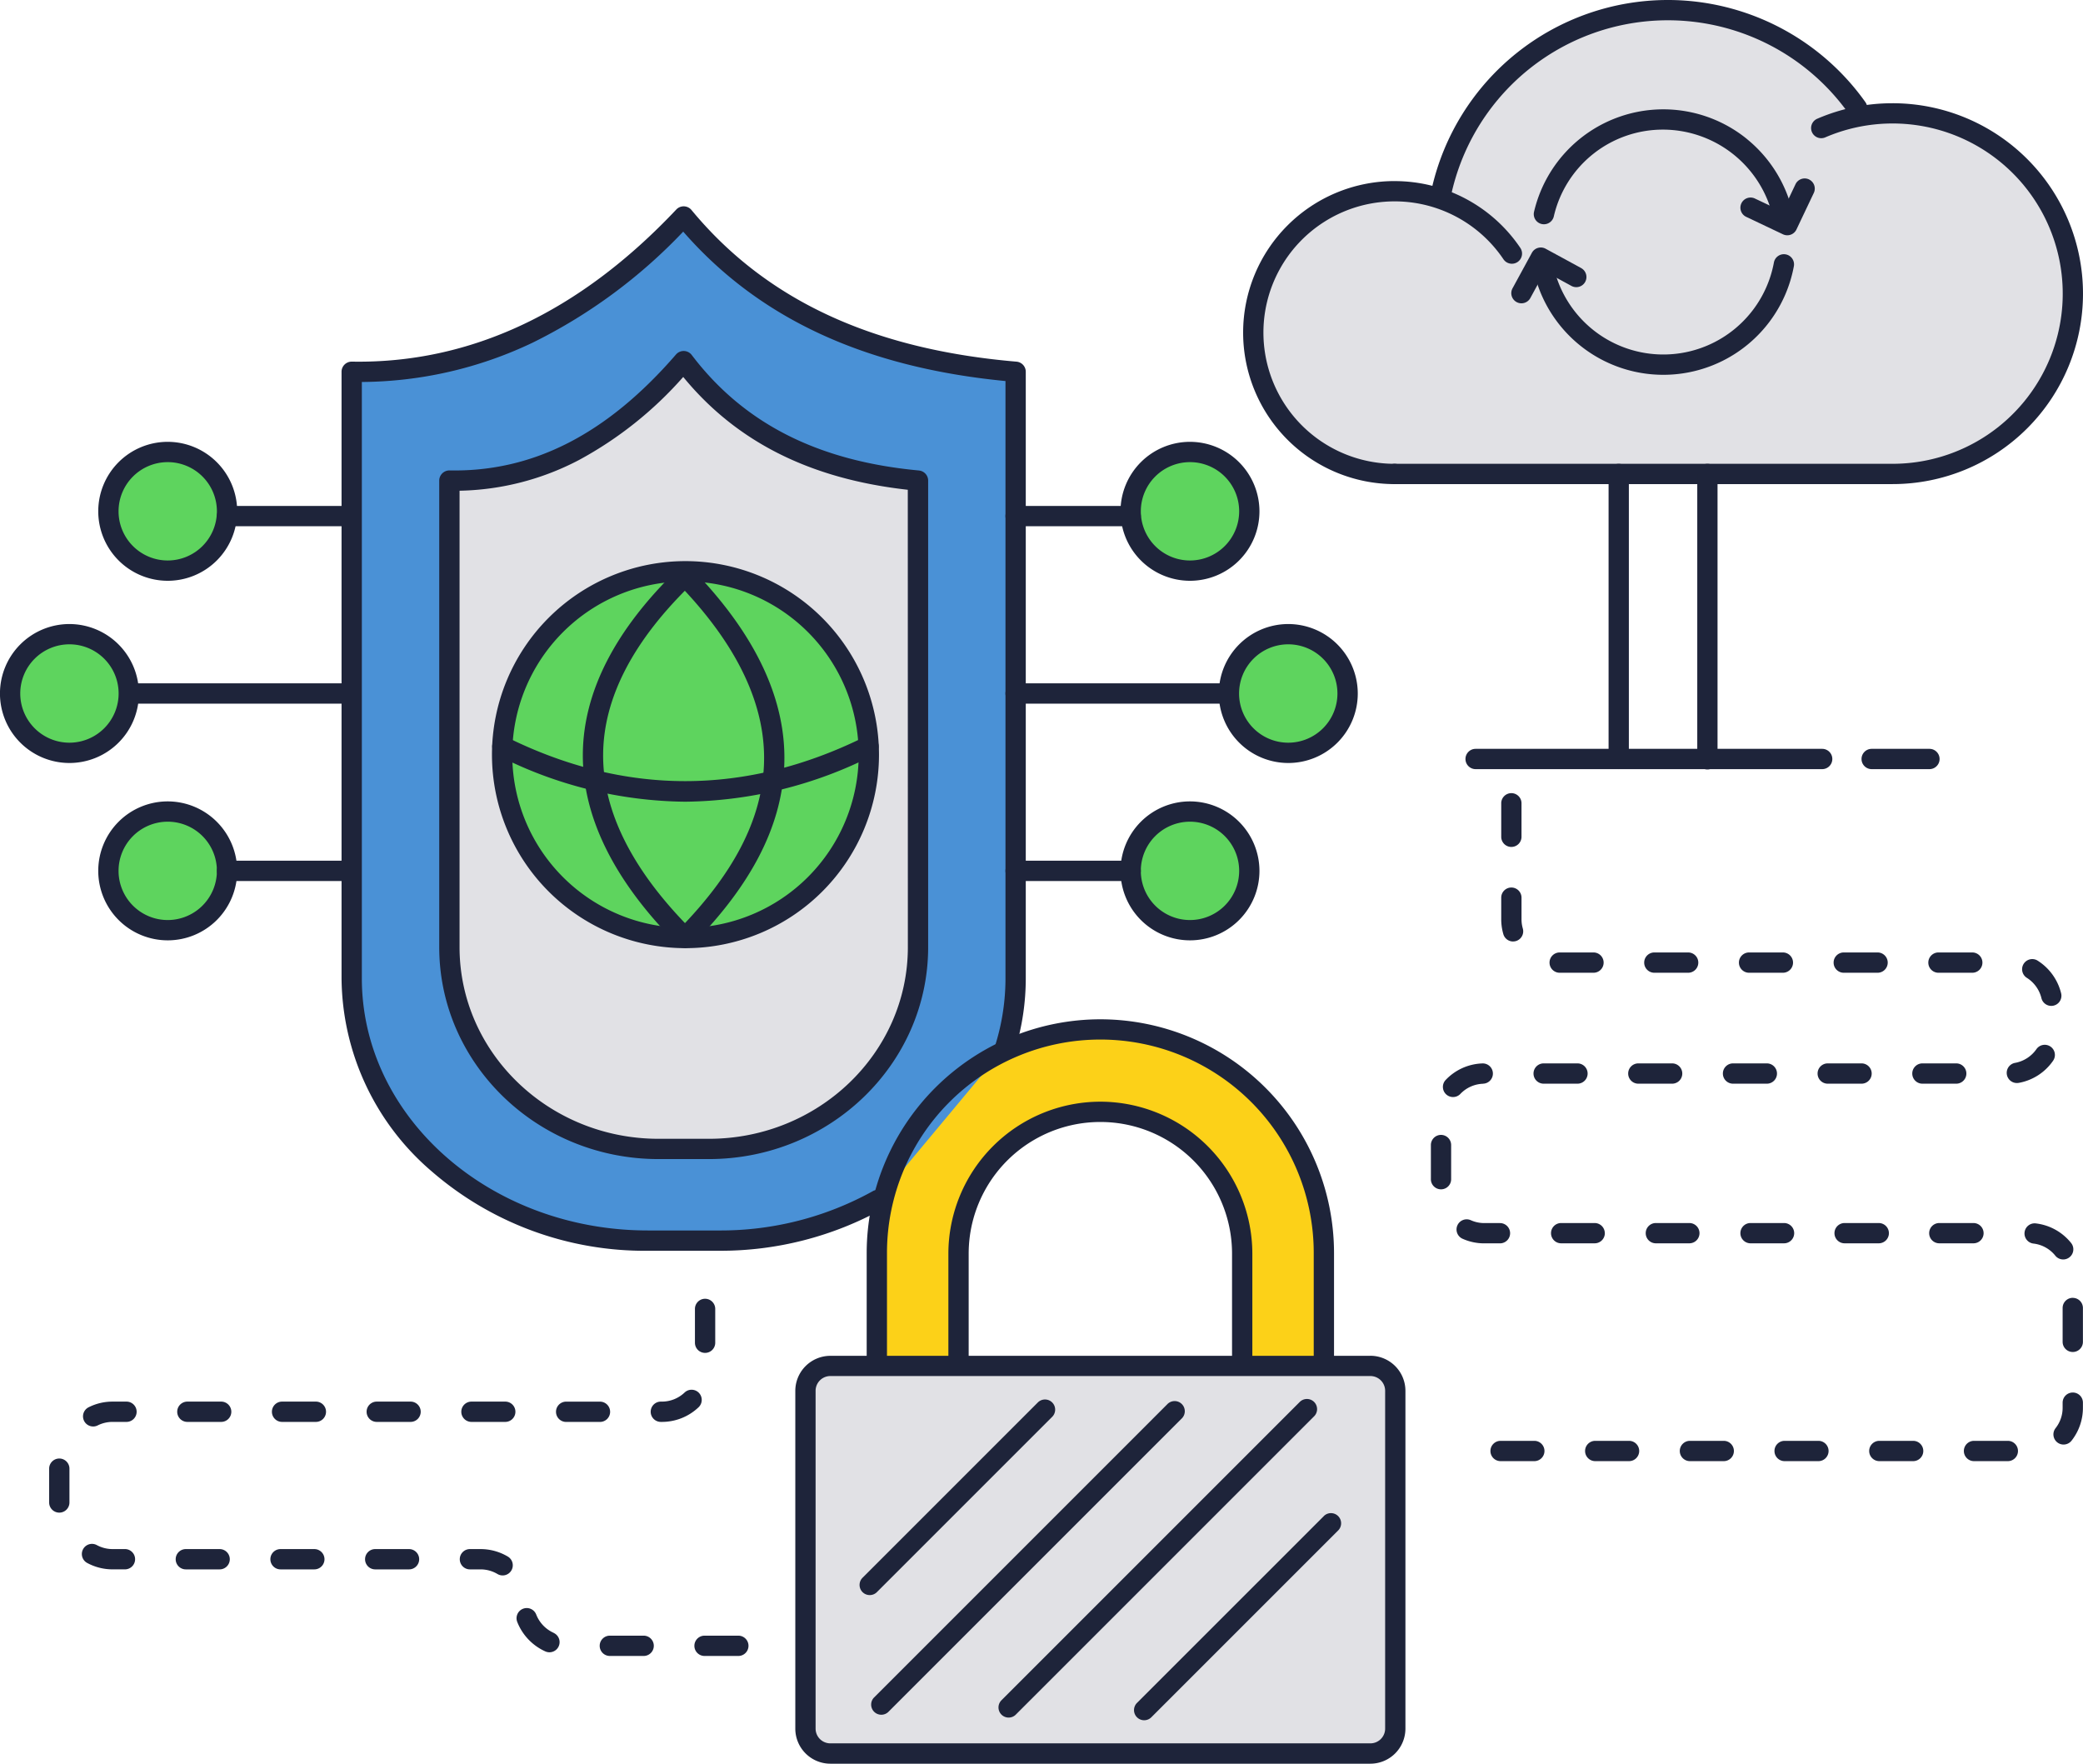<svg xmlns="http://www.w3.org/2000/svg" width="197.567" height="167.271" viewBox="0 0 197.567 167.271"><g transform="translate(-592.576 -2555.251)"><path d="M940.807,100.683h0a21.2,21.2,0,0,0-21.2,21.2v10.561h7.748V121.955a13.452,13.452,0,1,1,26.9,0v10.488h7.748V121.883a21.2,21.2,0,0,0-21.2-21.2" transform="translate(-243.865 2552.195)" fill="#fcd118"/><path d="M920.686,53.617c-9.173,9.73-19.588,14.934-31.485,14.728v57.524c0,13.74,12.58,24.879,28.1,24.879h6.772a30.67,30.67,0,0,0,15.009-3.843l12.127-14.551a22.224,22.224,0,0,0,.963-6.485V68.345c-12.749-1.088-23.67-5.275-31.485-14.728" transform="translate(-263.266 2522.166)" fill="#4a91d6"/><path d="M917.078,61.992c-6.475,7.484-13.825,11.488-22.222,11.329V117.57c0,10.569,8.878,19.137,19.832,19.137h4.78c10.954,0,19.832-8.569,19.832-19.137V73.321c-9-.835-16.706-4.057-22.222-11.329" transform="translate(-259.658 2527.51)" fill="#e1e1e5"/><path d="M915.3,74.157a17.391,17.391,0,1,0,17.391,17.391A17.39,17.39,0,0,0,915.3,74.157" transform="translate(-257.71 2535.271)" fill="#5ed45e"/><path d="M911.9,108.724V74.449c-11.743,11.326-11.54,22.751,0,34.275" transform="translate(-254.353 2535.457)" fill="#5ed45e"/><path d="M908.5,108.724c10.09-10.239,12.411-21.516,0-34.275Z" transform="translate(-250.951 2535.457)" fill="#5ed45e"/><path d="M932.673,84.288H897.909q17.362,8.607,34.765,0" transform="translate(-257.71 2541.734)" fill="#5ed45e"/><path d="M927.643,70.965h0Z" transform="translate(-238.737 2533.234)" fill="#5ed45e"/><path d="M927.643,91.5h0Z" transform="translate(-238.737 2546.342)" fill="#5ed45e"/><path d="M927.643,81.235h0Z" transform="translate(-238.737 2539.789)" fill="#5ed45e"/><path d="M939.932,67.252a5.627,5.627,0,1,0,5.627,5.627,5.627,5.627,0,0,0-5.627-5.627" transform="translate(-234.487 2530.865)" fill="#5ed45e"/><path d="M945.622,77.8a5.627,5.627,0,1,0,5.627,5.627,5.627,5.627,0,0,0-5.627-5.627" transform="translate(-230.856 2537.596)" fill="#5ed45e"/><path d="M939.932,88.07a5.627,5.627,0,1,0,5.627,5.627,5.627,5.627,0,0,0-5.627-5.627" transform="translate(-234.487 2544.148)" fill="#5ed45e"/><path d="M892.9,70.965h0Z" transform="translate(-267.872 2533.234)" fill="#5ed45e"/><path d="M892.9,91.5h0Z" transform="translate(-267.872 2546.342)" fill="#5ed45e"/><path d="M896.438,81.235h0Z" transform="translate(-271.414 2539.789)" fill="#5ed45e"/><path d="M880.74,67.252a5.627,5.627,0,1,0,5.627,5.627,5.627,5.627,0,0,0-5.627-5.627" transform="translate(-272.255 2530.865)" fill="#5ed45e"/><path d="M875.049,77.8a5.627,5.627,0,1,0,5.627,5.627,5.628,5.628,0,0,0-5.627-5.627" transform="translate(-275.886 2537.596)" fill="#5ed45e"/><path d="M880.74,88.07a5.627,5.627,0,1,0,5.627,5.627,5.627,5.627,0,0,0-5.627-5.627" transform="translate(-272.255 2544.148)" fill="#5ed45e"/><path d="M969.055,120.17H917.833a2.36,2.36,0,0,0-2.36,2.36v32.037a2.36,2.36,0,0,0,2.36,2.36h51.222a2.36,2.36,0,0,0,2.36-2.36V122.53a2.36,2.36,0,0,0-2.36-2.36" transform="translate(-246.503 2564.629)" fill="#e1e1e5"/><path d="M1002.04,51.462a17.037,17.037,0,0,0-6.746,1.383l3.378-1.894a22,22,0,0,0-39.413,7.894l1.656,1.468a13.475,13.475,0,0,1,5.016,4.442l-5.016-4.442a13.409,13.409,0,1,0-6.1,25.349h47.228a17.1,17.1,0,0,0,0-34.2" transform="translate(-229.958 2514.543)" fill="#e1e1e5"/><path d="M953.315,53.051l5.014,4.444a13.475,13.475,0,0,0-5.014-4.444" transform="translate(-222.357 2521.805)" fill="#e1e1e5"/><path d="M952.628,67.76c-13.709-1.168-23.791-5.872-30.825-14.382a.962.962,0,0,0-1.443-.046c-9.208,9.766-19.558,14.62-30.768,14.425a.962.962,0,0,0-.98.962v57.525a24.328,24.328,0,0,0,8.554,18.312,30.81,30.81,0,0,0,20.507,7.528h6.773a31.7,31.7,0,0,0,15.48-3.966.962.962,0,1,0-.942-1.677,29.773,29.773,0,0,1-14.538,3.718h-6.773c-14.962,0-27.136-10.729-27.136-23.916V69.687a38.126,38.126,0,0,0,16.215-3.736,50.348,50.348,0,0,0,14.266-10.523c7.183,8.23,17.2,12.873,30.566,14.171v56.646a21.288,21.288,0,0,1-.924,6.2.963.963,0,0,0,1.843.56,23.259,23.259,0,0,0,1.006-6.765V68.718a.963.963,0,0,0-.881-.958" transform="translate(-263.641 2521.791)" fill="#1e243a"/><path d="M939.763,72.737c-9.583-.889-16.629-4.47-21.545-10.952a.962.962,0,0,0-1.494-.048c-6.531,7.548-13.553,11.147-21.476,10.995a.967.967,0,0,0-.98.965v44.247c0,11.085,9.327,20.1,20.793,20.1h4.78c11.466,0,20.8-9.014,20.8-20.1V73.7a.963.963,0,0,0-.873-.96m-1.052,45.207c0,10.022-8.466,18.174-18.87,18.174h-4.78c-10.4,0-18.87-8.153-18.87-18.174V74.657a25.389,25.389,0,0,0,11.314-2.906,35.9,35.9,0,0,0,9.9-7.884c5.058,6.161,12.045,9.669,21.3,10.7Z" transform="translate(-260.032 2527.135)" fill="#1e243a"/><path d="M915.675,73.57A18.354,18.354,0,1,0,934.03,91.923,18.375,18.375,0,0,0,915.675,73.57m0,34.782a16.429,16.429,0,1,1,16.43-16.43,16.448,16.448,0,0,1-16.43,16.43" transform="translate(-258.084 2534.898)" fill="#1e243a"/><path d="M904.509,91.674c.048-5.368,2.885-10.8,8.438-16.158a.963.963,0,1,0-1.337-1.386c-5.938,5.727-8.975,11.624-9.026,17.527-.052,6,2.981,12.1,9.014,18.122a.963.963,0,1,0,1.36-1.363c-5.654-5.645-8.5-11.278-8.449-16.743" transform="translate(-254.727 2535.084)" fill="#1e243a"/><path d="M908.206,74.133a.961.961,0,0,0-.018,1.361c5.707,5.866,8.454,11.707,8.166,17.362-.262,5.168-2.932,10.259-8.162,15.566a.963.963,0,0,0,1.371,1.351c5.576-5.658,8.426-11.16,8.715-16.82.316-6.21-2.614-12.536-8.71-18.8a.964.964,0,0,0-1.361-.018" transform="translate(-251.326 2535.082)" fill="#1e243a"/><path d="M932.623,83.8c-11.278,5.564-22.687,5.564-33.911,0a.963.963,0,0,0-.855,1.725,39.905,39.905,0,0,0,17.789,4.4h.01a40.179,40.179,0,0,0,17.819-4.4.963.963,0,0,0-.852-1.727" transform="translate(-258.084 2541.361)" fill="#1e243a"/><path d="M938.931,70.377H928.018a.962.962,0,1,0,0,1.925h10.913a.962.962,0,0,0,0-1.925" transform="translate(-239.113 2532.859)" fill="#1e243a"/><path d="M938.931,90.918H928.018a.962.962,0,1,0,0,1.925h10.913a.962.962,0,0,0,0-1.925" transform="translate(-239.113 2545.965)" fill="#1e243a"/><path d="M948.024,80.647H928.017a.962.962,0,0,0,0,1.925h20.007a.962.962,0,0,0,0-1.925" transform="translate(-239.113 2539.412)" fill="#1e243a"/><path d="M940.306,66.665a6.589,6.589,0,1,0,6.588,6.59,6.6,6.6,0,0,0-6.588-6.59m0,11.253a4.664,4.664,0,1,1,4.664-4.664,4.668,4.668,0,0,1-4.664,4.664" transform="translate(-234.862 2530.49)" fill="#1e243a"/><path d="M946,77.213a6.589,6.589,0,1,0,6.588,6.59A6.6,6.6,0,0,0,946,77.213m0,11.253A4.665,4.665,0,1,1,950.66,83.8,4.668,4.668,0,0,1,946,88.466" transform="translate(-231.231 2537.223)" fill="#1e243a"/><path d="M940.306,87.483a6.589,6.589,0,1,0,6.588,6.59,6.6,6.6,0,0,0-6.588-6.59m0,11.253a4.664,4.664,0,1,1,4.664-4.664,4.668,4.668,0,0,1-4.664,4.664" transform="translate(-234.862 2543.773)" fill="#1e243a"/><path d="M893.271,70.377H882.358a.962.962,0,1,0,0,1.925h10.913a.962.962,0,0,0,0-1.925" transform="translate(-268.247 2532.859)" fill="#1e243a"/><path d="M893.271,90.918H882.358a.962.962,0,1,0,0,1.925h10.913a.962.962,0,0,0,0-1.925" transform="translate(-268.247 2545.965)" fill="#1e243a"/><path d="M896.813,80.647H876.806a.962.962,0,0,0,0,1.925h20.007a.962.962,0,0,0,0-1.925" transform="translate(-271.789 2539.412)" fill="#1e243a"/><path d="M881.114,66.665a6.589,6.589,0,1,0,6.588,6.59,6.6,6.6,0,0,0-6.588-6.59m0,11.253a4.664,4.664,0,1,1,4.664-4.664,4.67,4.67,0,0,1-4.664,4.664" transform="translate(-272.629 2530.49)" fill="#1e243a"/><path d="M875.423,77.213a6.589,6.589,0,1,0,6.588,6.59,6.6,6.6,0,0,0-6.588-6.59m0,11.253a4.665,4.665,0,1,1,4.664-4.664,4.67,4.67,0,0,1-4.664,4.664" transform="translate(-276.26 2537.223)" fill="#1e243a"/><path d="M881.114,87.483a6.589,6.589,0,1,0,6.588,6.59,6.6,6.6,0,0,0-6.588-6.59m0,11.253a4.664,4.664,0,1,1,4.664-4.664,4.67,4.67,0,0,1-4.664,4.664" transform="translate(-272.629 2543.773)" fill="#1e243a"/><path d="M969.43,119.583H918.21a3.327,3.327,0,0,0-3.324,3.322v32.037a3.327,3.327,0,0,0,3.324,3.324h51.22a3.327,3.327,0,0,0,3.324-3.324V122.9a3.327,3.327,0,0,0-3.324-3.322m1.4,35.359a1.4,1.4,0,0,1-1.4,1.4H918.21a1.4,1.4,0,0,1-1.4-1.4V122.9a1.4,1.4,0,0,1,1.4-1.4h51.22a1.4,1.4,0,0,1,1.4,1.4Z" transform="translate(-246.877 2564.256)" fill="#1e243a"/><path d="M941.182,100.1a22.188,22.188,0,0,0-22.163,22.163v10.559a.962.962,0,1,0,1.925,0V122.259a20.238,20.238,0,0,1,40.476,0v10.559a.962.962,0,1,0,1.925,0V122.259A22.188,22.188,0,0,0,941.182,100.1" transform="translate(-244.24 2551.822)" fill="#1e243a"/><path d="M938.164,104.869a14.431,14.431,0,0,0-14.415,14.415v10.488a.962.962,0,0,0,1.925,0V119.284a12.49,12.49,0,1,1,24.98,0v10.488a.962.962,0,0,0,1.925,0V119.284a14.431,14.431,0,0,0-14.415-14.415" transform="translate(-241.222 2554.867)" fill="#1e243a"/><path d="M935.548,122.379l-16.674,16.674a.963.963,0,0,0,1.361,1.361L936.91,123.74a.963.963,0,0,0-1.361-1.361" transform="translate(-244.512 2565.859)" fill="#1e243a"/><path d="M947.367,122.5l-27.822,27.822a.963.963,0,0,0,1.361,1.361l27.822-27.822a.963.963,0,1,0-1.361-1.361" transform="translate(-244.084 2565.938)" fill="#1e243a"/><path d="M955.2,122.379l-28.268,28.268a.962.962,0,1,0,1.361,1.36l28.268-28.266a.963.963,0,1,0-1.361-1.361" transform="translate(-239.37 2565.859)" fill="#1e243a"/><path d="M952.523,128.96,934.78,146.7a.962.962,0,0,0,1.361,1.36l17.743-17.742a.963.963,0,0,0-1.361-1.361" transform="translate(-234.364 2570.059)" fill="#1e243a"/><path d="M955.187,51.567a14.37,14.37,0,1,0,0,28.74.962.962,0,0,0,0-1.925,12.445,12.445,0,1,1,10.32-19.4.963.963,0,1,0,1.6-1.078,14.365,14.365,0,0,0-11.915-6.334" transform="translate(-230.333 2520.857)" fill="#1e243a"/><path d="M974.143,41.083a22.966,22.966,0,0,0-22.4,17.925.963.963,0,0,0,.729,1.15,1.032,1.032,0,0,0,.211.023.963.963,0,0,0,.939-.752,21.037,21.037,0,0,1,37.69-7.547.962.962,0,1,0,1.569-1.114,23.01,23.01,0,0,0-18.734-9.686" transform="translate(-223.378 2514.168)" fill="#1e243a"/><path d="M997.192,47.061a17.929,17.929,0,0,0-7.126,1.461.962.962,0,1,0,.76,1.767,16.138,16.138,0,1,1,6.366,30.967H949.964a.962.962,0,0,0,0,1.925h47.228a18.06,18.06,0,1,0,0-36.121" transform="translate(-225.11 2517.982)" fill="#1e243a"/><path d="M981.574,55.817a.962.962,0,0,0-1.12.773,10.667,10.667,0,0,1-20.952.129.962.962,0,0,0-1.889.37,12.592,12.592,0,0,0,24.735-.152.964.964,0,0,0-.773-1.12" transform="translate(-219.628 2523.559)" fill="#1e243a"/><path d="M977.872,50.23a12.593,12.593,0,0,0-20.205,6.922.963.963,0,0,0,1.876.434,10.614,10.614,0,0,1,10.39-8.251A10.726,10.726,0,0,1,980.349,57.7a.962.962,0,0,0,.939.755,1.007,1.007,0,0,0,.208-.021.963.963,0,0,0,.732-1.148,12.627,12.627,0,0,0-4.356-7.052" transform="translate(-219.597 2518.209)" fill="#1e243a"/><path d="M976.107,51.507a.964.964,0,0,0-1.282.457l-1.23,2.595-2.6-1.23a.962.962,0,1,0-.824,1.738l3.464,1.645a.96.96,0,0,0,1.281-.457l1.645-3.464a.963.963,0,0,0-.457-1.283" transform="translate(-211.951 2520.76)" fill="#1e243a"/><path d="M962.971,57.364,959.6,55.53a.962.962,0,0,0-1.305.385l-1.835,3.368a.962.962,0,0,0,1.69.921l1.374-2.523,2.522,1.376a.963.963,0,0,0,.921-1.692" transform="translate(-220.424 2523.311)" fill="#1e243a"/><path d="M962.939,67.938a.962.962,0,0,0-.962.962V95.931a.961.961,0,1,0,1.923,0V68.9a.962.962,0,0,0-.961-.962" transform="translate(-216.831 2531.303)" fill="#1e243a"/><path d="M968.075,67.938a.962.962,0,0,0-.963.962V95.931a.962.962,0,1,0,1.923,0V68.9a.962.962,0,0,0-.96-.962" transform="translate(-213.555 2531.303)" fill="#1e243a"/><path d="M987.522,84.44H954.653a.962.962,0,0,0,0,1.925h32.869a.962.962,0,0,0,0-1.925" transform="translate(-222.118 2541.832)" fill="#1e243a"/><path d="M983.064,84.44h-5.478a.962.962,0,1,0,0,1.925h5.478a.962.962,0,1,0,0-1.925" transform="translate(-207.486 2541.832)" fill="#1e243a"/><path d="M956.723,92.118a.962.962,0,0,0,.961-.962V87.948a.962.962,0,0,0-1.923,0v3.209a.961.961,0,0,0,.962.962" transform="translate(-220.797 2543.457)" fill="#1e243a"/><path d="M958.591,104.576H961.8a.962.962,0,1,0,0-1.925h-3.207a.962.962,0,1,0,0,1.925" transform="translate(-219.605 2553.453)" fill="#1e243a"/><path d="M959.52,98.153h3.207a.962.962,0,1,0,0-1.925H959.52a.962.962,0,0,0,0,1.925" transform="translate(-219.013 2549.355)" fill="#1e243a"/><path d="M952.648,106.792a.962.962,0,0,0-.96.962v3.209a.961.961,0,1,0,1.921,0v-3.209a.961.961,0,0,0-.962-.962" transform="translate(-223.396 2556.094)" fill="#1e243a"/><path d="M956.208,104.577a.962.962,0,0,0-.067-1.923,5.028,5.028,0,0,0-3.514,1.6.962.962,0,0,0,1.4,1.317,3.121,3.121,0,0,1,2.178-.989" transform="translate(-222.963 2553.453)" fill="#1e243a"/><path d="M958.255,113a.962.962,0,0,0-.962-.962h-1.486a3.115,3.115,0,0,1-1.279-.272.962.962,0,1,0-.785,1.758,5.01,5.01,0,0,0,2.064.437h1.486a.962.962,0,0,0,.962-.962" transform="translate(-222.449 2559.211)" fill="#1e243a"/><path d="M964.073,104.576h3.207a.962.962,0,1,0,0-1.925h-3.207a.962.962,0,0,0,0,1.925" transform="translate(-216.106 2553.453)" fill="#1e243a"/><path d="M956.882,97.585a1,1,0,0,0,.267-.036.964.964,0,0,0,.659-1.192,3.14,3.14,0,0,1-.123-.873V93.432a.962.962,0,1,0-1.925,0v2.051a5.091,5.091,0,0,0,.2,1.405.963.963,0,0,0,.924.7" transform="translate(-220.797 2546.955)" fill="#1e243a"/><path d="M980.523,104.576h3.207a.962.962,0,1,0,0-1.925h-3.207a.962.962,0,0,0,0,1.925" transform="translate(-205.611 2553.453)" fill="#1e243a"/><path d="M975.968,98.153h3.207a.962.962,0,1,0,0-1.925h-3.207a.962.962,0,0,0,0,1.925" transform="translate(-208.516 2549.355)" fill="#1e243a"/><path d="M981.453,98.153h3.207a.962.962,0,1,0,0-1.925h-3.207a.962.962,0,1,0,0,1.925" transform="translate(-205.019 2549.355)" fill="#1e243a"/><path d="M969.557,104.576h3.207a.962.962,0,1,0,0-1.925h-3.207a.962.962,0,0,0,0,1.925" transform="translate(-212.608 2553.453)" fill="#1e243a"/><path d="M965,98.153h3.207a.962.962,0,1,0,0-1.925H965a.962.962,0,0,0,0,1.925" transform="translate(-215.514 2549.355)" fill="#1e243a"/><path d="M970.486,98.153h3.207a.962.962,0,1,0,0-1.925h-3.207a.962.962,0,0,0,0,1.925" transform="translate(-212.015 2549.355)" fill="#1e243a"/><path d="M975.04,104.576h3.207a.962.962,0,1,0,0-1.925H975.04a.962.962,0,0,0,0,1.925" transform="translate(-209.109 2553.453)" fill="#1e243a"/><path d="M986.359,98.383a3.169,3.169,0,0,1,1.405,1.938.962.962,0,0,0,1.871-.449,5.1,5.1,0,0,0-2.262-3.125.963.963,0,0,0-1.014,1.636" transform="translate(-201.565 2549.592)" fill="#1e243a"/><path d="M989.419,103.087a.962.962,0,1,0-1.579-1.1,3.165,3.165,0,0,1-2.012,1.3A.963.963,0,0,0,986,105.2a1.075,1.075,0,0,0,.175-.016,5.034,5.034,0,0,0,3.242-2.093" transform="translate(-202.114 2552.766)" fill="#1e243a"/><path d="M981.237,124.506H978.03a.962.962,0,1,0,0,1.925h3.207a.962.962,0,0,0,0-1.925" transform="translate(-207.204 2567.396)" fill="#1e243a"/><path d="M985.69,112.857a.962.962,0,0,0-.962-.962H981.52a.962.962,0,1,0,0,1.923h3.209a.962.962,0,0,0,.962-.962" transform="translate(-204.975 2559.35)" fill="#1e243a"/><path d="M959.3,124.506H956.1a.962.962,0,1,0,0,1.925H959.3a.962.962,0,0,0,0-1.925" transform="translate(-221.198 2567.396)" fill="#1e243a"/><path d="M989.23,116.225a.962.962,0,0,0-.963.962V120.4a.962.962,0,0,0,1.925,0v-3.209a.962.962,0,0,0-.962-.962" transform="translate(-200.056 2562.113)" fill="#1e243a"/><path d="M989.57,121.708a.962.962,0,0,0-.963.962v.477a3.113,3.113,0,0,1-.668,1.939.962.962,0,0,0,1.514,1.189,5.025,5.025,0,0,0,1.079-3.129v-.477a.962.962,0,0,0-.962-.962" transform="translate(-200.396 2565.611)" fill="#1e243a"/><path d="M989.742,115.339a.962.962,0,0,0,.749-1.566,5.03,5.03,0,0,0-3.383-1.858.963.963,0,0,0-.213,1.913,3.12,3.12,0,0,1,2.1,1.152.961.961,0,0,0,.75.359" transform="translate(-201.478 2559.361)" fill="#1e243a"/><path d="M986.719,124.506h-3.207a.962.962,0,1,0,0,1.925h3.207a.962.962,0,0,0,0-1.925" transform="translate(-203.706 2567.396)" fill="#1e243a"/><path d="M980.207,112.857a.962.962,0,0,0-.962-.962h-3.209a.962.962,0,1,0,0,1.923h3.209a.962.962,0,0,0,.962-.962" transform="translate(-208.473 2559.35)" fill="#1e243a"/><path d="M964.786,124.506h-3.207a.962.962,0,1,0,0,1.925h3.207a.962.962,0,0,0,0-1.925" transform="translate(-217.699 2567.396)" fill="#1e243a"/><path d="M963.757,112.857a.962.962,0,0,0-.961-.962h-3.209a.962.962,0,0,0,0,1.923H962.8a.962.962,0,0,0,.961-.962" transform="translate(-218.97 2559.35)" fill="#1e243a"/><path d="M969.24,112.857a.962.962,0,0,0-.963-.962h-3.207a.962.962,0,0,0,0,1.923h3.207a.962.962,0,0,0,.963-.962" transform="translate(-215.471 2559.35)" fill="#1e243a"/><path d="M975.752,124.506h-3.207a.962.962,0,1,0,0,1.925h3.207a.962.962,0,1,0,0-1.925" transform="translate(-210.703 2567.396)" fill="#1e243a"/><path d="M970.269,124.506h-3.207a.962.962,0,1,0,0,1.925h3.207a.962.962,0,0,0,0-1.925" transform="translate(-214.2 2567.396)" fill="#1e243a"/><path d="M974.723,112.857a.962.962,0,0,0-.96-.962h-3.211a.962.962,0,0,0,0,1.923h3.211a.962.962,0,0,0,.96-.962" transform="translate(-211.973 2559.35)" fill="#1e243a"/><path d="M883.267,122.234H880.06a.962.962,0,1,0,0,1.925h3.207a.962.962,0,0,0,0-1.925" transform="translate(-269.713 2565.947)" fill="#1e243a"/><path d="M888.661,130.772h-3.207a.962.962,0,1,0,0,1.925h3.207a.962.962,0,1,0,0-1.925" transform="translate(-266.271 2571.396)" fill="#1e243a"/><path d="M883.178,130.772h-3.207a.962.962,0,1,0,0,1.925h3.207a.962.962,0,0,0,0-1.925" transform="translate(-269.769 2571.396)" fill="#1e243a"/><path d="M877.759,122.234h-1.32a5.013,5.013,0,0,0-2.249.526.962.962,0,1,0,.855,1.723,3.128,3.128,0,0,1,1.394-.324h1.32a.962.962,0,1,0,0-1.925" transform="translate(-273.186 2565.947)" fill="#1e243a"/><path d="M910.038,121.413a.962.962,0,0,0,.961-.962v-3.209a.962.962,0,0,0-1.925,0v3.209a.962.962,0,0,0,.963.962" transform="translate(-250.585 2562.148)" fill="#1e243a"/><path d="M888.75,122.234h-3.207a.962.962,0,1,0,0,1.925h3.207a.962.962,0,0,0,0-1.925" transform="translate(-266.214 2565.947)" fill="#1e243a"/><path d="M888.75,122.234h-3.207a.962.962,0,1,0,0,1.925h3.207a.962.962,0,0,0,0-1.925" transform="translate(721.397 1808.998) rotate(90)" fill="#1e243a"/><path d="M877.663,130.964H876.49a3.136,3.136,0,0,1-1.494-.377.962.962,0,1,0-.916,1.692,5.057,5.057,0,0,0,2.41.609h1.173a.962.962,0,0,0,0-1.925" transform="translate(-273.236 2571.203)" fill="#1e243a"/><path d="M894.233,122.234h-3.207a.962.962,0,1,0,0,1.925h3.207a.962.962,0,0,0,0-1.925" transform="translate(-262.716 2565.947)" fill="#1e243a"/><path d="M907.729,135.785h-3.207a.962.962,0,1,0,0,1.925h3.207a.962.962,0,0,0,0-1.925" transform="translate(-254.104 2574.594)" fill="#1e243a"/><path d="M911.09,121.847a.964.964,0,0,0-1.361-.036,3.128,3.128,0,0,1-2.162.862h-.092a.962.962,0,0,0,0,1.925h.093a5.046,5.046,0,0,0,3.486-1.389.964.964,0,0,0,.036-1.361" transform="translate(-252.22 2565.508)" fill="#1e243a"/><path d="M906.162,123.2a.963.963,0,0,0-.963-.963h-3.207a.962.962,0,0,0,0,1.925H905.2a.962.962,0,0,0,.963-.962" transform="translate(-255.718 2565.947)" fill="#1e243a"/><path d="M894.144,130.772h-3.207a.962.962,0,1,0,0,1.925h3.207a.962.962,0,0,0,0-1.925" transform="translate(-262.773 2571.396)" fill="#1e243a"/><path d="M913.212,135.785h-3.207a.962.962,0,1,0,0,1.925h3.207a.962.962,0,0,0,0-1.925" transform="translate(-250.606 2574.594)" fill="#1e243a"/><path d="M900.015,131.481a5.074,5.074,0,0,0-2.588-.709h-1.007a.962.962,0,0,0,0,1.925h1.007a3.133,3.133,0,0,1,1.605.439.962.962,0,1,0,.983-1.654" transform="translate(-259.273 2571.396)" fill="#1e243a"/><path d="M902.26,136.535a3.17,3.17,0,0,1-1.651-1.733.963.963,0,0,0-1.8.7,5.119,5.119,0,0,0,2.662,2.795.952.952,0,0,0,.391.084.962.962,0,0,0,.393-1.841" transform="translate(-257.174 2573.574)" fill="#1e243a"/><path d="M899.716,122.234h-3.207a.962.962,0,1,0,0,1.925h3.207a.962.962,0,0,0,0-1.925" transform="translate(-259.217 2565.947)" fill="#1e243a"/></g></svg>